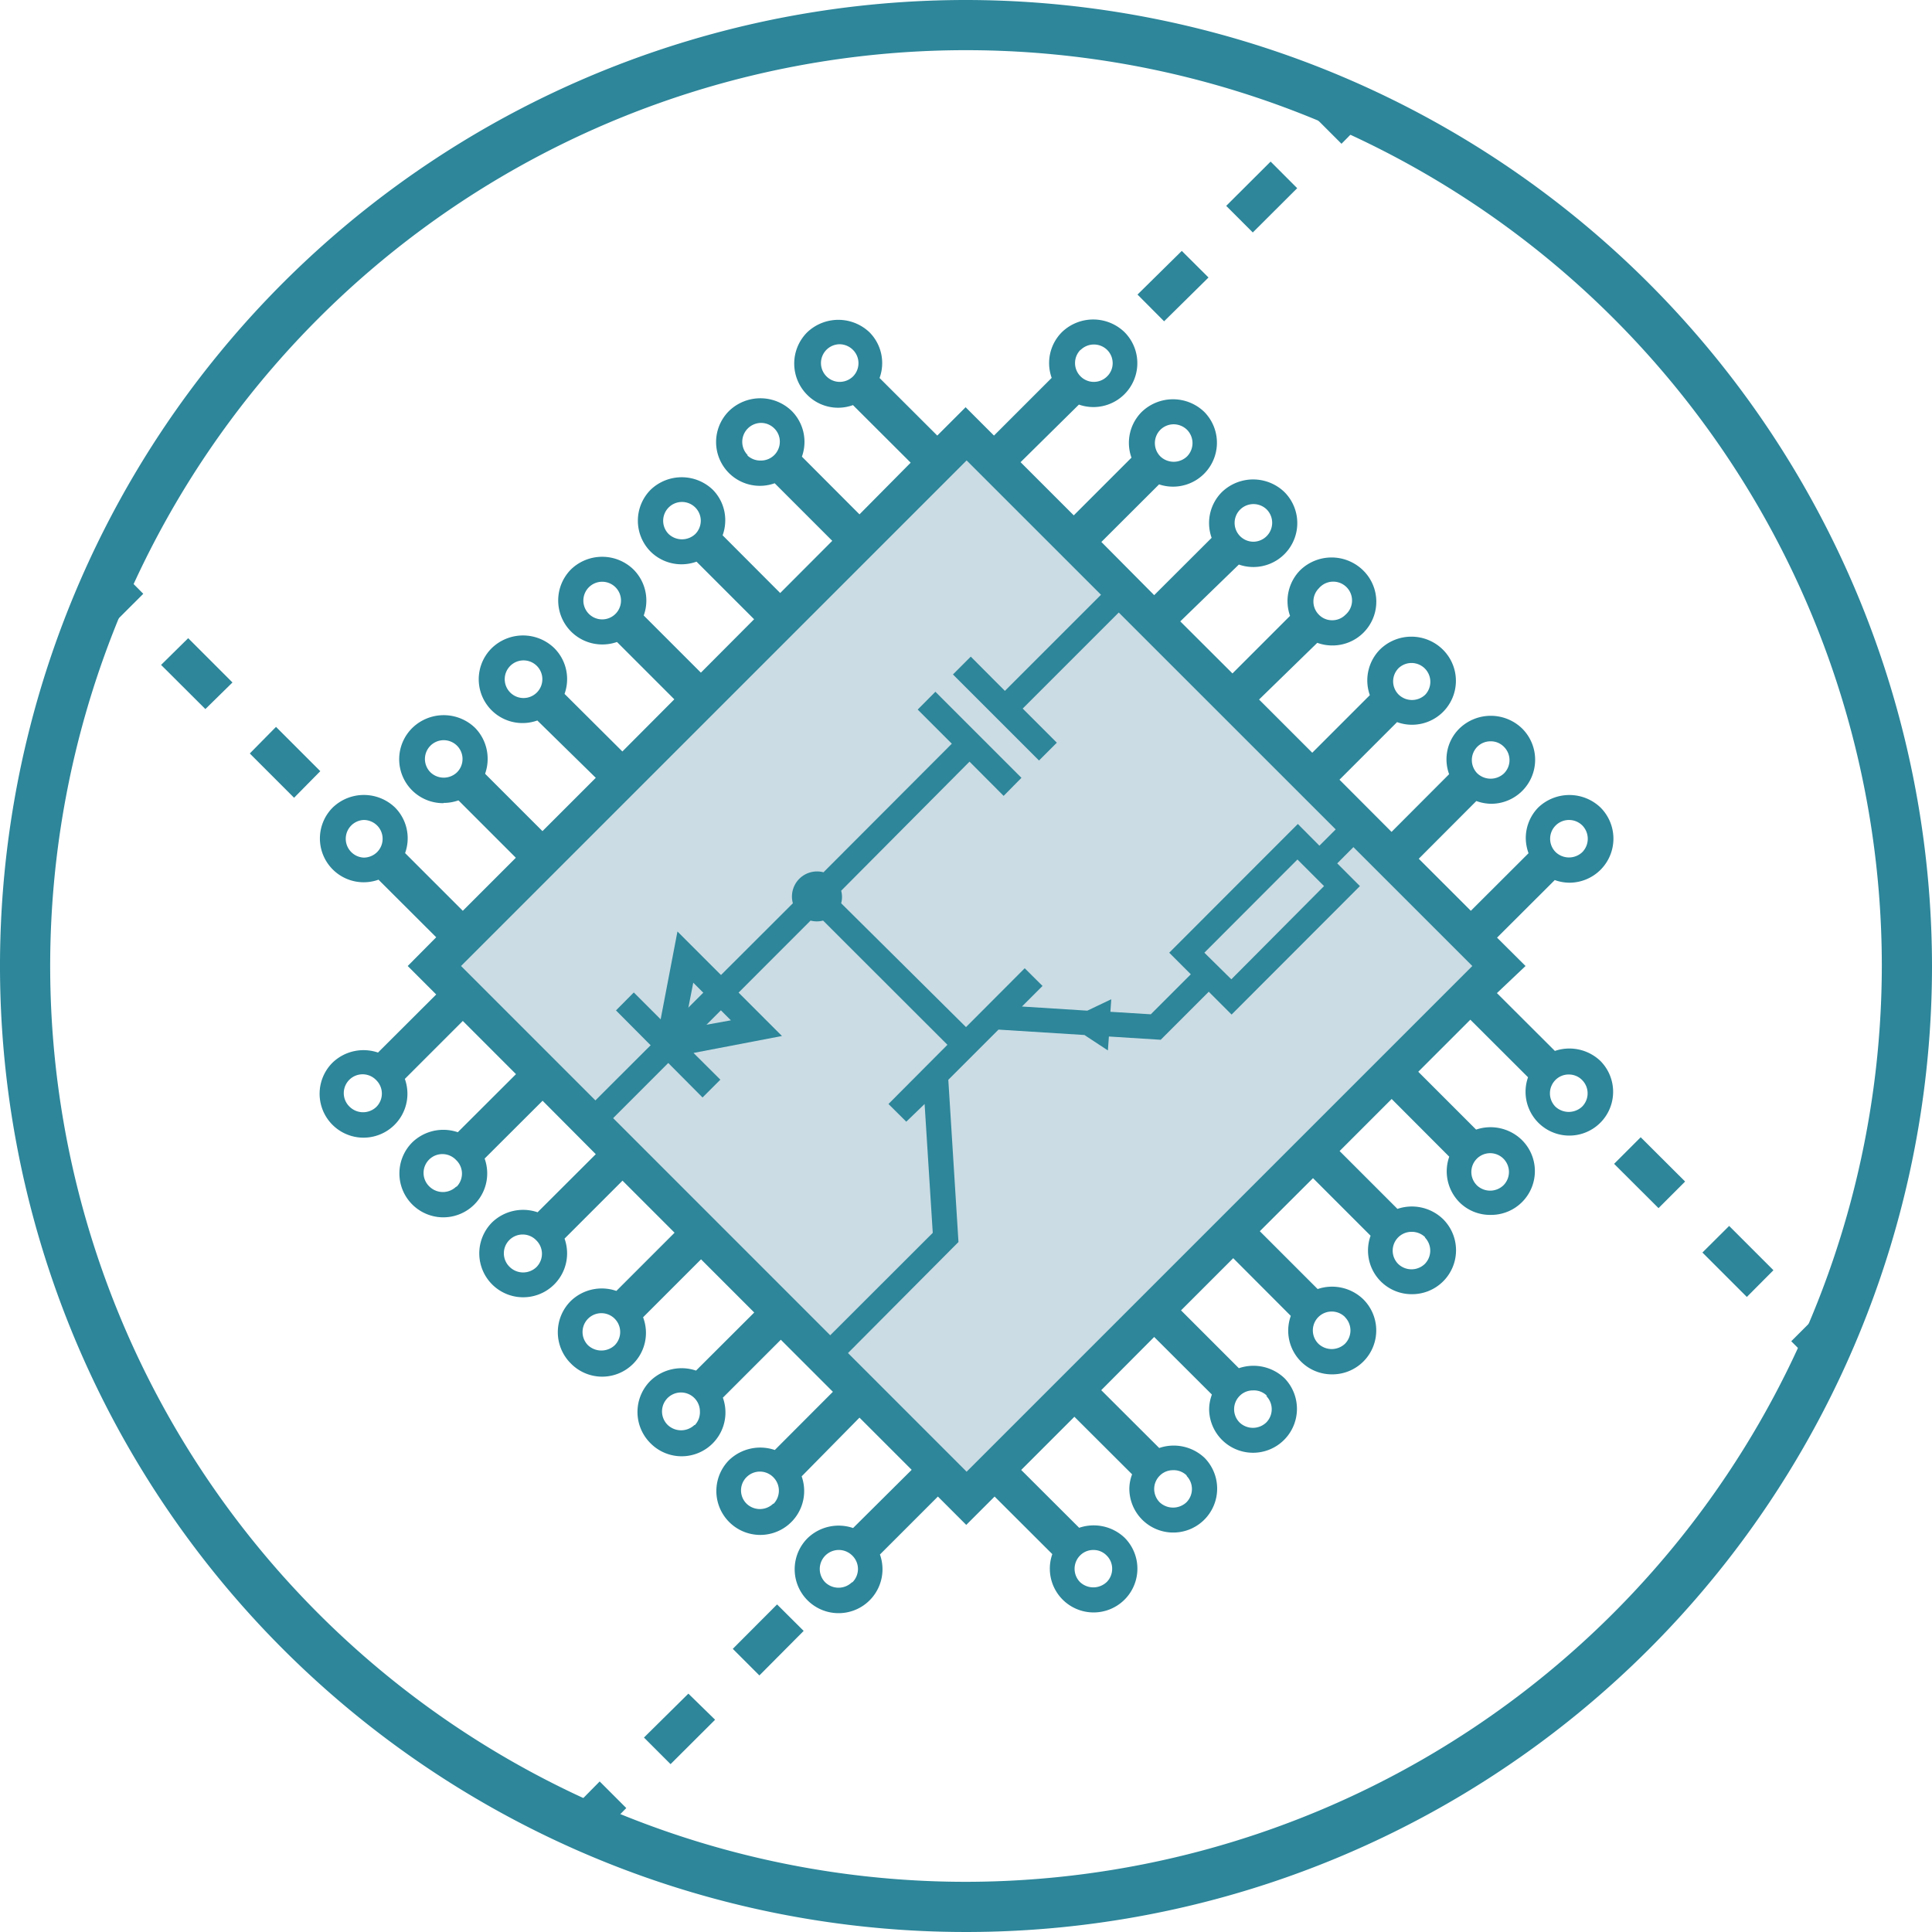 <svg xmlns="http://www.w3.org/2000/svg" viewBox="0 0 154 154"><defs><style>.cls-1{fill:#cbdce4;}.cls-2{fill:#2d869a;}</style></defs><g id="Layer_2" data-name="Layer 2"><g id="Layer_1-2" data-name="Layer 1"><rect class="cls-1" x="47.77" y="48.37" width="58.44" height="58.1" transform="translate(77.29 -31.76) rotate(45)"/><rect class="cls-2" x="38.69" y="61" width="3" height="8.64" transform="translate(-34.42 47.55) rotate(-45)"/><rect class="cls-2" x="51.32" y="48.37" width="3" height="8.64" transform="translate(-21.79 52.78) rotate(-45)"/><path class="cls-2" d="M145,109.14l-2.22-2.23,2.12-2.12,2.22,2.22Zm-5.76-5.76-3.54-3.54,2.13-2.12,3.53,3.53ZM132.2,96.3l-3.54-3.53,2.12-2.12,3.54,3.53Z"/><path class="cls-2" d="M92.79,25.61l-2.12-2.13L94.2,20l2.13,2.12Zm7.07-7.08-2.12-2.12,3.54-3.53L103.4,15Zm7.07-7.07-2.12-2.12L107,7.12l2.12,2.12Z"/><path class="cls-2" d="M23.44,63.59l-3.53-3.53L22,57.94l3.53,3.53Zm-7.07-7.07L12.84,53,15,50.87l3.53,3.53ZM9.3,49.45,7.08,47.23,9.2,45.1l2.22,2.23Z"/><path class="cls-2" d="M47.7,146.38l-2.13-2.12L47.8,142l2.12,2.12Zm5.75-5.76-2.12-2.12L54.87,135,57,137.08Zm7.08-7.07-2.12-2.12,3.53-3.54L64.06,130Z"/><path class="cls-2" d="M62.33,82.58,54,74.25l-1.34,7-2.14-2.14L49.1,80.54,56,87.48l1.42-1.42-2.14-2.13Zm-7.07-4.25,3,3L54.54,82Z"/><path class="cls-2" d="M108.94,66.46l-1.41-1.41-2.36,2.36-1.72-1.73L93.2,75.94l1.72,1.72-3.19,3.19-3.22-.2.07-1-1.91.91-5.21-.33,1.64-1.64-1.42-1.41L77,81.87,67.05,72a1.92,1.92,0,0,0,0-1L77.28,60.71,80,63.44,81.42,62l-6.86-6.86-1.41,1.42,2.72,2.72L65.64,69.53A2,2,0,0,0,63.2,72L46.4,88.77l1.41,1.42,16.8-16.81a2,2,0,0,0,1,0l9.91,9.9L70.82,88l1.42,1.41L73.7,88l.65,10.27-9.25,9.24,1.42,1.42L76.4,99l-.81-12.93,4-4,6.85.43,1.87,1.23.08-1.11,4.13.26,3.83-3.83,1.82,1.82L108.4,70.63l-1.81-1.81ZM98.15,78.06,96,75.94l7.42-7.43,2.12,2.12Z"/><polygon class="cls-2" points="84.24 59.2 81.52 56.48 90.24 47.76 88.82 46.35 80.1 55.07 77.38 52.34 75.96 53.76 82.82 60.62 84.24 59.2"/><path class="cls-2" d="M125.09,70.36a3.51,3.51,0,0,0,2.48-6,3.59,3.59,0,0,0-4.95,0,3.49,3.49,0,0,0-1,2.48,3.62,3.62,0,0,0,.22,1.17l-4.6,4.59-4.15-4.15,4.59-4.6a3.62,3.62,0,0,0,1.17.22,3.51,3.51,0,0,0,2.48-6,3.59,3.59,0,0,0-5,0,3.44,3.44,0,0,0-.82,3.64l-4.59,4.6-4.15-4.16,4.59-4.59a3.51,3.51,0,0,0,1.17.21,3.5,3.5,0,0,0,2.47-6,3.57,3.57,0,0,0-5,0,3.51,3.51,0,0,0-.81,3.64l-4.59,4.59-4.24-4.24L105,51.24a3.51,3.51,0,0,0,1.17.21,3.49,3.49,0,0,0,2.47-6,3.59,3.59,0,0,0-5,0,3.51,3.51,0,0,0-.81,3.64l-4.59,4.59-4.16-4.15L98.75,45a3.5,3.5,0,0,0,3.64-5.77,3.59,3.59,0,0,0-5,0,3.49,3.49,0,0,0-.81,3.64L92,47.44,87.79,43.2l4.6-4.59A3.5,3.5,0,0,0,96,32.84a3.59,3.59,0,0,0-5,0,3.49,3.49,0,0,0-.81,3.64l-4.6,4.6-4.24-4.24L86,32.25a3.5,3.5,0,0,0,3.64-5.77,3.59,3.59,0,0,0-5,0,3.49,3.49,0,0,0-.81,3.64l-4.6,4.6-2.26-2.26-2.26,2.26-4.6-4.59a3.48,3.48,0,0,0-.81-3.65,3.6,3.6,0,0,0-4.95,0,3.52,3.52,0,0,0,0,5,3.46,3.46,0,0,0,3.64.81l4.6,4.59L68.51,41,63.92,36.4a3.49,3.49,0,0,0-.81-3.64,3.59,3.59,0,0,0-5,0,3.49,3.49,0,0,0,3.64,5.76l4.59,4.59-4.15,4.16-4.59-4.6a3.5,3.5,0,0,0,.21-1.16,3.45,3.45,0,0,0-1-2.48,3.58,3.58,0,0,0-4.94,0,3.5,3.5,0,0,0,0,4.95,3.5,3.5,0,0,0,2.48,1,3.56,3.56,0,0,0,1.17-.21l4.59,4.59L49.61,59.9,45,55.31a3.49,3.49,0,0,0-.81-3.64,3.58,3.58,0,0,0-5,0,3.49,3.49,0,0,0,3.64,5.76L47.49,62l-10.6,10.6L32.29,68a3.48,3.48,0,0,0-.81-3.64,3.58,3.58,0,0,0-4.95,0,3.49,3.49,0,0,0,3.64,5.76l4.6,4.59L32.5,77l2.27,2.27L30.13,83.9a3.56,3.56,0,0,0-3.62.8A3.5,3.5,0,1,0,32.27,86l4.62-4.62,4.24,4.24-4.64,4.63a3.56,3.56,0,0,0-3.62.8,3.5,3.5,0,1,0,5.76,1.3l4.62-4.61L47.49,92l-4.64,4.63a3.56,3.56,0,0,0-3.62.8A3.5,3.5,0,1,0,45,98.73l4.62-4.62,4.15,4.15-4.64,4.64a3.55,3.55,0,0,0-3.62.79,3.51,3.51,0,0,0,0,5A3.49,3.49,0,0,0,51.26,105l4.62-4.62,4.24,4.24-4.64,4.63a3.58,3.58,0,0,0-3.62.8,3.51,3.51,0,0,0,0,5,3.49,3.49,0,0,0,5.76-3.64l4.62-4.62,4.15,4.15-4.63,4.64a3.59,3.59,0,0,0-3.63.79,3.5,3.5,0,1,0,5.77,1.31L68.51,113l4.16,4.16L68,121.8a3.56,3.56,0,0,0-3.62.8,3.5,3.5,0,1,0,5.76,1.31l4.62-4.62,2.26,2.26,2.26-2.26,4.6,4.59a3.49,3.49,0,1,0,5.76-1.31,3.58,3.58,0,0,0-3.62-.79l-4.62-4.61,4.24-4.24,4.6,4.59a3.29,3.29,0,0,0-.22,1.17,3.5,3.5,0,1,0,6-2.48,3.58,3.58,0,0,0-3.62-.79l-4.62-4.61L92,106.57l4.6,4.59a3.52,3.52,0,0,0-.22,1.17,3.5,3.5,0,1,0,6-2.48,3.59,3.59,0,0,0-3.63-.79l-4.61-4.61,4.16-4.16,4.59,4.6a3.48,3.48,0,0,0,3.29,4.66,3.5,3.5,0,0,0,2.47-6,3.58,3.58,0,0,0-3.62-.8l-4.61-4.61,4.24-4.23,4.59,4.59a3.48,3.48,0,0,0,3.29,4.66,3.5,3.5,0,0,0,2.47-6,3.58,3.58,0,0,0-3.62-.8l-4.61-4.61,4.15-4.15,4.59,4.6a3.5,3.5,0,0,0,.82,3.64,3.45,3.45,0,0,0,2.47,1,3.49,3.49,0,0,0,2.47-6,3.58,3.58,0,0,0-3.62-.8l-4.61-4.61,4.15-4.15,4.6,4.59a3.49,3.49,0,1,0,5.76-1.31,3.58,3.58,0,0,0-3.62-.79l-4.62-4.61L121.6,77l-2.27-2.26,4.6-4.59A3.5,3.5,0,0,0,125.09,70.36Zm-7.33-10.84a1.49,1.49,0,0,1,1.06-.43,1.46,1.46,0,0,1,1.06.44,1.49,1.49,0,0,1,0,2.12,1.55,1.55,0,0,1-2.12,0,1.51,1.51,0,0,1,0-2.13Zm-6.27-6.27a1.5,1.5,0,0,1,2.12,2.12,1.53,1.53,0,0,1-2.12,0A1.49,1.49,0,0,1,111.49,53.25Zm-6.36-6.36A1.5,1.5,0,1,1,107.25,49a1.47,1.47,0,0,1-1.06.44,1.46,1.46,0,0,1-1.06-.44A1.49,1.49,0,0,1,105.13,46.89Zm-6.28-6.27a1.51,1.51,0,0,1,2.13,0,1.51,1.51,0,0,1-1.07,2.56,1.5,1.5,0,0,1-1.06-2.56Zm-6.36-6.36a1.52,1.52,0,0,1,1.06-.44,1.54,1.54,0,0,1,1.07.44,1.51,1.51,0,0,1,0,2.12,1.54,1.54,0,0,1-2.13,0A1.51,1.51,0,0,1,92.49,34.26ZM86.13,27.9a1.51,1.51,0,0,1,2.13,0A1.49,1.49,0,0,1,88.69,29,1.46,1.46,0,0,1,88.25,30a1.5,1.5,0,0,1-1.06.44,1.5,1.5,0,0,1-1.06-2.56ZM68,30a1.52,1.52,0,0,1-1.06.44,1.5,1.5,0,0,1,0-3A1.52,1.52,0,0,1,68,27.9,1.5,1.5,0,0,1,68,30Zm-8.4,6.28a1.51,1.51,0,0,1,1.06-2.57,1.5,1.5,0,0,1,1.06.44,1.47,1.47,0,0,1,.44,1.06,1.5,1.5,0,0,1-1.5,1.5A1.51,1.51,0,0,1,59.57,36.3ZM53.3,42.57a1.5,1.5,0,0,1,0-2.12,1.5,1.5,0,0,1,2.12,0,1.5,1.5,0,0,1,.44,1.06,1.52,1.52,0,0,1-.44,1.06A1.55,1.55,0,0,1,53.3,42.57ZM40.67,55.2a1.5,1.5,0,0,1,1.06-2.56,1.5,1.5,0,1,1-1.06,2.56ZM28,67.92A1.5,1.5,0,0,1,29,65.36a1.52,1.52,0,0,1,1.06.44,1.5,1.5,0,0,1,0,2.12,1.52,1.52,0,0,1-1.06.44A1.5,1.5,0,0,1,28,67.92ZM30,88.23a1.53,1.53,0,0,1-2.12,0A1.5,1.5,0,1,1,30,86.11a1.5,1.5,0,0,1,0,2.12Zm6.36,6.36a1.53,1.53,0,0,1-2.12,0,1.5,1.5,0,1,1,2.12-2.12A1.49,1.49,0,0,1,36.4,94.59ZM42.76,101a1.53,1.53,0,0,1-2.12,0,1.5,1.5,0,1,1,2.12-2.12,1.5,1.5,0,0,1,0,2.12ZM49,107.23a1.56,1.56,0,0,1-2.13,0,1.5,1.5,0,1,1,2.13,0Zm6.35,6.36a1.55,1.55,0,0,1-2.12,0,1.51,1.51,0,1,1,2.56-1.07A1.48,1.48,0,0,1,55.39,113.59Zm6.28,6.27a1.53,1.53,0,0,1-2.12,0,1.49,1.49,0,0,1,0-2.12,1.5,1.5,0,0,1,2.12,0A1.51,1.51,0,0,1,61.67,119.86Zm6.27,6.27a1.53,1.53,0,0,1-2.12,0A1.5,1.5,0,1,1,67.94,124,1.49,1.49,0,0,1,67.94,126.13Zm19.25-2.58a1.44,1.44,0,0,1,1.06.44,1.46,1.46,0,0,1,.44,1.06,1.47,1.47,0,0,1-.44,1.06,1.55,1.55,0,0,1-2.12,0,1.51,1.51,0,0,1,0-2.12A1.47,1.47,0,0,1,87.19,123.55Zm7.42-5.92a1.5,1.5,0,0,1,0,2.12,1.56,1.56,0,0,1-2.13,0,1.52,1.52,0,0,1-.44-1.06,1.5,1.5,0,0,1,.44-1.06,1.47,1.47,0,0,1,1.06-.44A1.46,1.46,0,0,1,94.61,117.63Zm6.36-6.36a1.5,1.5,0,0,1,0,2.12,1.54,1.54,0,0,1-2.12,0,1.5,1.5,0,0,1,0-2.12,1.47,1.47,0,0,1,1.06-.44A1.46,1.46,0,0,1,101,111.27Zm6.28-6.28a1.51,1.51,0,0,1,0,2.12,1.54,1.54,0,0,1-2.12,0,1.5,1.5,0,1,1,2.12-2.13Zm6.36-6.36a1.51,1.51,0,0,1,0,2.12,1.53,1.53,0,0,1-2.12,0,1.5,1.5,0,0,1,1.06-2.56A1.52,1.52,0,0,1,113.61,98.63Zm5.21-6.71a1.5,1.5,0,0,1,1.06,2.56,1.53,1.53,0,0,1-2.12,0,1.5,1.5,0,0,1,1.06-2.56Zm6.27-6.27a1.46,1.46,0,0,1,1.06.44,1.5,1.5,0,0,1,0,2.12,1.56,1.56,0,0,1-2.13,0,1.51,1.51,0,0,1,0-2.12A1.47,1.47,0,0,1,125.09,85.65ZM36.75,77l40.3-40.3L117.36,77,77.05,117.31ZM124,65.8a1.51,1.51,0,0,1,2.13,0,1.52,1.52,0,0,1,0,2.12,1.54,1.54,0,0,1-2.13,0,1.5,1.5,0,0,1,0-2.12Z"/><path class="cls-2" d="M35.37,64a3.5,3.5,0,0,0,3.5-3.5,3.52,3.52,0,0,0-1-2.48,3.59,3.59,0,0,0-5,0,3.5,3.5,0,0,0,2.48,6Zm-1.06-4.56A1.5,1.5,0,0,1,35.37,59a1.52,1.52,0,0,1,1.06.44,1.5,1.5,0,0,1,0,2.12,1.53,1.53,0,0,1-2.12,0,1.5,1.5,0,0,1,0-2.12Z"/><path class="cls-2" d="M48,51.37a3.5,3.5,0,0,0,2.47-6,3.58,3.58,0,0,0-4.94,0,3.51,3.51,0,0,0,2.47,6Zm-1.06-4.56a1.5,1.5,0,0,1,2.12,0,1.5,1.5,0,1,1-2.12,0Z"/><path class="cls-2" d="M77,0a77,77,0,1,0,77,77A77.08,77.08,0,0,0,77,0Zm0,150a73,73,0,1,1,73-73A73.09,73.09,0,0,1,77,150Z"/></g></g></svg>